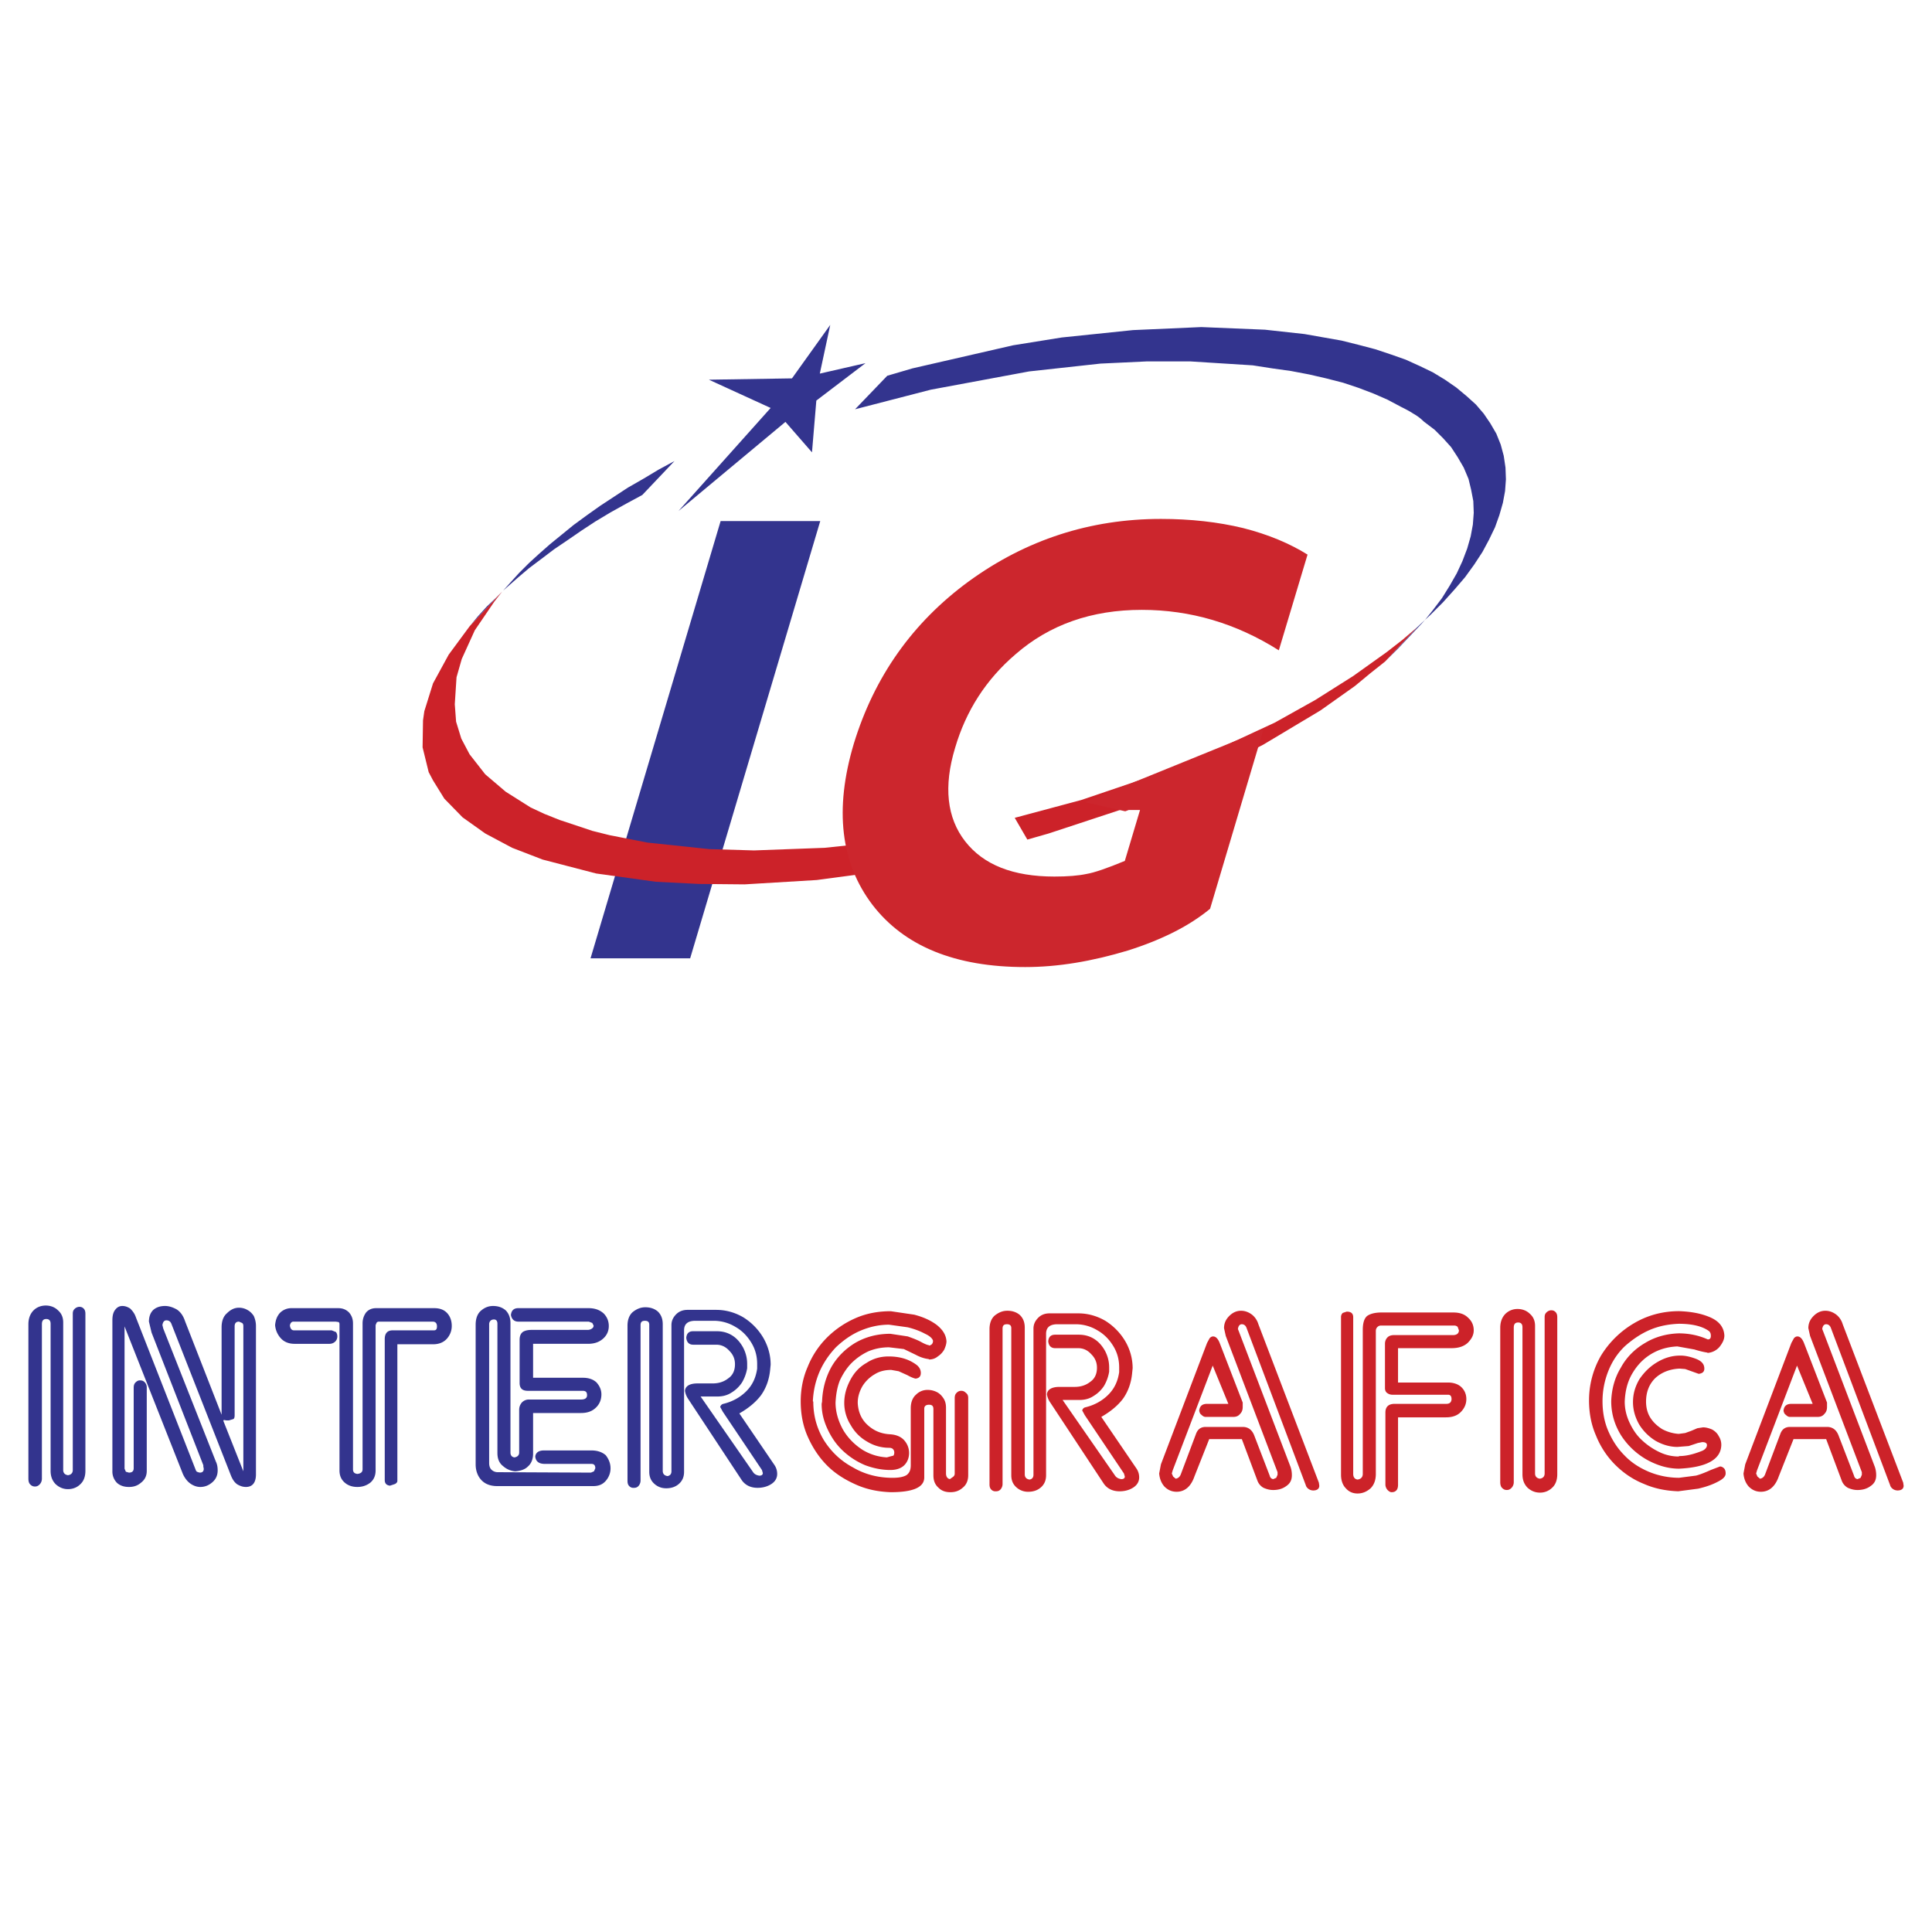 <svg xmlns="http://www.w3.org/2000/svg" width="2500" height="2500" viewBox="0 0 192.756 192.756"><g fill-rule="evenodd" clip-rule="evenodd"><path fill="#fff" fill-opacity="0" d="M0 0h192.756v192.756H0V0z"/><path fill="#33348e" d="M78.364 42.092l-10.678 8.899 9.202-10.288-6.164-2.821 8.291-.131 3.82-5.338-1.042 4.861 4.558-1.042-4.905 3.733-.434 5.166-2.648-3.039zM58.917 95.614l12.979-43.625h9.94L68.857 95.614h-9.94zM62.65 48.647l-1.389.911-1.389.912-1.346.955-1.302.955-2.344 1.91-1.085.955-.999.912-.999.998-.867.955-.738.824.391-.347 1.085-.955 1.128-.955 1.215-.912 1.259-.955 1.346-.911 1.389-.955 1.389-.912 1.52-.912 1.563-.869 1.606-.868 3.212-3.386-1.606.868-1.52.912-1.519.87zM50.192 58.934l-.087.087-3.255 3.473.825-.998.912-.999.955-.912.65-.651zM113.047 32.933l-7.119.738-4.861.781-10.027 2.3-2.518.738-3.212 3.343 7.553-1.953 9.81-1.823 7.119-.781 4.602-.217h4.383l6.209.391 1.953.304 1.865.261 1.824.347 1.693.391 1.691.434 1.562.521 1.477.564 1.389.607 1.303.694c.434.217.869.434 1.26.695a4.71 4.71 0 0 1 1.041.781l1.084.825.869.868.781.868.652.999.607 1.042.477 1.129.262 1.085.217 1.129.043 1.172-.088 1.172-.217 1.172-.348 1.216-.477 1.259-.564 1.215-.695 1.215-.781 1.259-.955 1.259-.736.912.564-.521 1.215-1.215 1.172-1.302 1.041-1.215.912-1.259.824-1.259.652-1.215.607-1.259.434-1.216.348-1.215.217-1.172.086-1.172-.043-1.172-.174-1.172-.303-1.128-.436-1.085-.607-1.042-.65-.955-.781-.912-.912-.825-1.041-.868-1.129-.781-1.215-.738-1.26-.608-1.432-.651-1.477-.521-1.562-.521-1.65-.434-1.736-.434-3.689-.651-3.949-.434-6.338-.261-6.816.301zm29.127 28.91l-.305.347-2.387 2.518-1.303 1.303 3.213-3.43.782-.738z"/><path d="M47.371 62.884l-1.302 2.865-.521 1.823-.174 2.692.13 1.736.521 1.693.825 1.563 1.562 1.997 2.04 1.736 2.474 1.562 1.389.651 1.52.607 3.255 1.085 1.737.434 3.776.738 6.164.651 4.471.13 7.032-.26 7.423-.781 4.818-.825c.174.347.478.738.912 1.128l1.389 1.128-.087.043-5.166 1.085-2.561.434-7.509 1.001-7.206.434-4.558-.043-4.298-.217-5.946-.825-5.34-1.389-3.038-1.172-2.691-1.433-2.257-1.606-1.823-1.867-1.129-1.823-.434-.825-.607-2.474.043-2.691.13-.911.868-2.778 1.563-2.865 2.083-2.822 3.255-3.473-.781.999-1.952 2.865zm94.022-.303l-3.213 3.43-1.477 1.172-1.52 1.259-3.428 2.431-5.73 3.429-6.467 3.299-7.162 2.995-7.771 2.561-2.127.608-1.258-2.17 6.641-1.78 7.684-2.604 4.904-1.997 6.729-3.125 4.037-2.257 3.777-2.387 3.342-2.387 1.562-1.216 1.477-1.261z" fill="#cc2229"/><path d="M101.326 65.272c-2.951 2.518-4.948 5.643-6.033 9.333-1.172 3.864-.825 6.989.999 9.333 1.824 2.344 4.775 3.516 8.898 3.516 1.346 0 2.389-.086 3.213-.26.781-.13 2.039-.564 3.82-1.302l1.518-5.079h-1.127l-.348.13-4.037-.912 17.84-7.249v-.043l-5.338 17.928c-2.041 1.693-4.775 3.082-8.205 4.167-3.604 1.085-6.988 1.65-10.244 1.65-6.988 0-12.067-2.084-15.236-6.208-3.169-4.167-3.82-9.506-1.866-16.061 2.04-6.685 5.86-12.111 11.503-16.234 5.687-4.124 12.068-6.208 19.142-6.208 2.951 0 5.688.304 8.205.912 2.561.651 4.688 1.563 6.424 2.648l-2.865 9.55c-4.254-2.691-8.812-4.037-13.674-4.037-4.993-.002-9.202 1.474-12.589 4.426z" fill="#cc262d"/><path d="M92.298 133.074c-.478-.26-1.042-.477-1.737-.65l-1.866-.26c-.999 0-1.953.217-2.865.607s-1.693.955-2.431 1.648c-.694.738-1.259 1.562-1.649 2.475s-.607 1.91-.651 2.908l.043.043c0 1.389.347 2.648 1.042 3.82.737 1.172 1.692 2.084 2.908 2.734 1.172.695 2.518 1.043 3.951 1.043.651 0 1.085-.088 1.389-.262.304-.217.434-.52.434-.998v-5.686c0-.564.174-1.043.521-1.346a1.599 1.599 0 0 1 1.172-.479c.347 0 .651.088.912.217.26.131.477.348.651.609.174.26.261.562.261.953v6.555c0 .305.13.521.391.564l.304-.217a.395.395 0 0 0 .174-.348V139.5c0-.219.043-.391.174-.521.13-.131.26-.217.477-.217.217 0 .348.086.478.217.13.086.217.26.217.477v7.727c0 .521-.174.955-.564 1.26-.347.303-.738.434-1.215.434s-.869-.131-1.172-.434c-.348-.305-.521-.695-.521-1.26v-6.598c0-.303-.13-.434-.434-.434s-.478.131-.478.391v6.857c0 1-1.128 1.477-3.342 1.477-1.216-.043-2.344-.26-3.429-.738-1.085-.477-2.083-1.084-2.909-1.91-.825-.824-1.476-1.822-1.953-2.908-.478-1.084-.694-2.256-.694-3.516 0-1.172.217-2.344.694-3.43a8.701 8.701 0 0 1 1.91-2.908 9.326 9.326 0 0 1 2.865-1.953c1.085-.477 2.257-.693 3.516-.693l2.344.346c.825.217 1.562.521 2.214 1 .608.477.955.998.999 1.648 0 .26-.087.521-.217.824a2.002 2.002 0 0 1-.651.695c-.26.217-.564.303-.868.303l-.043-.043c-.391-.043-.825-.174-1.302-.434l-1.172-.564-1.476-.174c-.738 0-1.389.131-2.04.391a5.935 5.935 0 0 0-1.693 1.172c-.477.479-.868 1.086-1.171 1.736-.261.652-.391 1.391-.434 2.215 0 .91.26 1.822.738 2.691.478.824 1.128 1.475 1.91 1.996a5.162 5.162 0 0 0 2.475.781l.304-.086.347-.088c.043-.043.087-.174.087-.303a.491.491 0 0 0-.13-.348c-.087-.088-.217-.131-.391-.131a4.199 4.199 0 0 1-2.17-.607 4.3 4.3 0 0 1-1.649-1.65 4.102 4.102 0 0 1-.651-2.213c0-.824.217-1.562.607-2.301s.912-1.303 1.606-1.693c.651-.434 1.389-.65 2.214-.65 1.172 0 2.083.303 2.821.867.26.219.391.479.391.781 0 .348-.174.521-.521.564-.217-.043-.521-.174-.825-.346l-.868-.391-.738-.131c-.607 0-1.172.131-1.649.434a3.512 3.512 0 0 0-1.215 1.172c-.304.521-.478 1.086-.478 1.65v.043c.043.867.347 1.605.955 2.17.651.607 1.389.912 2.301.955.564.043 1.042.217 1.389.607.304.348.478.781.478 1.26 0 .477-.174.912-.478 1.215-.304.305-.781.479-1.389.479-.868 0-1.693-.174-2.518-.479-.824-.348-1.562-.824-2.213-1.432s-1.128-1.303-1.519-2.127c-.391-.826-.608-1.65-.608-2.562l.043-.217c.043-1.258.347-2.387.911-3.428.564-1 1.389-1.824 2.388-2.432 1.042-.607 2.214-.912 3.516-.912l1.736.262c.478.174.955.346 1.346.564.391.217.651.303.738.303l.043.043c.26-.043.391-.217.391-.477-.051-.215-.312-.477-.789-.694zM112.266 133.812a5.34 5.34 0 0 1 .738 2.691l-.045.434c-.086.998-.391 1.867-.91 2.605-.521.693-1.26 1.301-2.172 1.822l3.518 5.166c.174.26.26.564.26.867 0 .391-.174.738-.564 1-.391.26-.867.391-1.389.391-.695 0-1.215-.262-1.562-.738l-5.383-8.16a1.98 1.98 0 0 1-.305-.781c.045-.479.479-.738 1.26-.738h1.52c.607 0 1.129-.174 1.562-.521.434-.305.65-.781.65-1.389 0-.521-.174-.955-.564-1.346-.348-.391-.781-.607-1.301-.607h-2.301c-.391 0-.652-.217-.695-.695.043-.434.26-.65.695-.65h2.344c.564 0 1.084.129 1.562.434.477.305.824.738 1.084 1.215.262.521.393 1.043.393 1.607v.434c-.088.52-.262.998-.521 1.432a3.27 3.27 0 0 1-1.043.998c-.391.262-.867.391-1.389.391h-1.693l5.209 7.51c.131.217.348.348.652.391.217 0 .348-.086.348-.26l-.088-.305-3.906-5.816-.26-.477c.043-.131.129-.262.303-.305.912-.217 1.693-.65 2.301-1.258s.955-1.346 1.086-2.258v-.477c0-.738-.174-1.434-.564-2.084-.391-.652-.912-1.215-1.607-1.607a4.15 4.15 0 0 0-2.127-.607h-1.865c-.738 0-1.129.305-1.129.955v14.107c0 .521-.174.912-.521 1.217-.348.303-.781.434-1.258.434a1.71 1.71 0 0 1-1.172-.434c-.348-.305-.521-.695-.521-1.217V132.51c0-.26-.131-.391-.434-.391-.305 0-.436.131-.436.436v15.496a.82.82 0 0 1-.217.564c-.129.129-.26.174-.477.174a.56.56 0 0 1-.434-.174c-.131-.131-.174-.305-.174-.521v-15.496c0-.564.174-1.043.52-1.346.391-.305.781-.479 1.26-.479.477 0 .912.131 1.258.436.305.303.479.693.479 1.258v14.629c0 .303.174.477.477.521.262-.045.391-.219.391-.479v-14.584c0-.436.174-.781.479-1.086.303-.305.693-.434 1.129-.434h2.865c.953 0 1.865.26 2.689.738a6.014 6.014 0 0 1 1.995 2.04zM123.898 132.119c-.217 0-.348.174-.391.479l.086.217 5.166 13.543c.088.26.131.521.131.824 0 .479-.174.826-.564 1.086-.348.26-.781.391-1.303.391-.348 0-.65-.086-.955-.217a1.355 1.355 0 0 1-.607-.695l-1.562-4.166h-3.256l-1.477 3.732c-.346.998-.953 1.52-1.779 1.52-.477 0-.867-.174-1.215-.521-.303-.348-.477-.781-.521-1.303l.174-.91 4.602-12.111.26-.477c.131-.131.219-.174.348-.174.262 0 .479.217.652.65l2.299 5.947v.434c0 .305-.086.521-.26.695-.174.217-.391.303-.695.303h-2.734c-.174 0-.303-.086-.434-.217-.131-.086-.174-.217-.217-.391.043-.477.305-.695.781-.695h2.127l-1.562-3.818-3.994 10.461-.086.303.131.305.26.217c.26-.043.434-.217.521-.477l1.518-4.037c.174-.434.479-.652.955-.652h3.689c.564 0 .955.305 1.174.912l1.518 3.949c.045.174.131.305.348.348l.305-.129.131-.305v-.26l-5.166-13.588-.174-.781c0-.477.174-.867.521-1.215.346-.348.736-.521 1.172-.521.391 0 .736.131 1.041.348s.564.564.695.998l6.033 15.801.043.305c0 .303-.217.477-.607.477a.838.838 0 0 1-.434-.129c-.131-.088-.262-.219-.305-.393l-5.904-15.67c-.088-.262-.262-.393-.479-.393zM145.082 132.25h-7.293a.49.49 0 0 0-.348.131.526.526 0 0 0-.174.391v14.281c0 .607-.174 1.084-.52 1.432-.391.348-.826.521-1.303.521-.479 0-.869-.174-1.172-.521-.305-.305-.479-.781-.479-1.346v-15.713a.56.56 0 0 1 .174-.436l.391-.129c.434 0 .652.174.652.564v15.627c0 .303.129.52.434.564.348-.045.521-.262.521-.564v-14.369c0-.65.129-1.129.434-1.389.303-.217.781-.348 1.432-.348h7.162c.652 0 1.129.174 1.477.521.391.348.564.781.564 1.258 0 .479-.217.869-.607 1.26-.391.348-.912.521-1.607.521h-5.338v3.428h4.99c.564 0 1.043.174 1.348.479.303.305.477.695.477 1.172s-.174.912-.564 1.303c-.348.346-.824.52-1.477.52h-4.773v6.729c0 .217-.045.436-.174.564-.131.131-.262.174-.479.174-.129 0-.26-.086-.391-.217a.834.834 0 0 1-.217-.564v-7.162c0-.564.305-.869.912-.869h5.166c.172 0 .303-.043.391-.129a.498.498 0 0 0 .129-.348c0-.305-.129-.434-.348-.434h-5.512a.866.866 0 0 1-.564-.174c-.131-.088-.217-.26-.217-.479v-4.428c0-.26.086-.477.26-.65.131-.131.348-.217.607-.217h5.904c.391 0 .607-.174.607-.479l-.129-.346a.493.493 0 0 0-.346-.129zM155.369 131.426v15.67c0 .564-.174 1.041-.521 1.346a1.707 1.707 0 0 1-1.215.477c-.479 0-.869-.174-1.215-.477-.348-.348-.521-.781-.521-1.346v-14.672c0-.305-.131-.479-.434-.479-.305 0-.434.174-.434.521v15.41a.822.822 0 0 1-.219.564c-.129.131-.26.217-.477.217s-.348-.086-.479-.217c-.129-.131-.174-.348-.174-.564v-15.41c0-.564.174-1.041.521-1.389a1.705 1.705 0 0 1 1.217-.479c.477 0 .91.174 1.215.479.348.303.52.695.52 1.215v14.715c0 .305.174.479.479.521.303-.043.477-.217.477-.521v-15.582c0-.217.045-.348.174-.479.131-.129.305-.217.479-.217s.303.043.434.174.173.306.173.523zM170.301 134.941c-.303-.043-.693-.131-1.258-.305l-1.693-.303c-.998.043-1.867.303-2.648.781-.781.477-1.389 1.129-1.867 1.953-.477.824-.693 1.736-.736 2.777 0 .738.174 1.434.477 2.084.305.652.695 1.26 1.217 1.736a6.745 6.745 0 0 0 1.779 1.215 4.35 4.35 0 0 0 1.91.436l.043-.045h.043c.65 0 1.389-.172 2.258-.52.303-.131.477-.348.477-.564s-.174-.305-.477-.305l-.434.088-.912.303-1.129.088c-.738 0-1.477-.217-2.17-.607a4.975 4.975 0 0 1-1.65-1.65c-.391-.695-.607-1.432-.607-2.213 0-.826.217-1.564.65-2.301.479-.695 1.043-1.26 1.781-1.693.736-.434 1.475-.65 2.299-.65.521 0 1.043.129 1.607.346.521.217.781.521.781.955 0 .305-.174.479-.564.521l-.607-.217-.738-.262-.564-.043c-.998.043-1.822.391-2.43.955-.609.607-.912 1.389-.912 2.344 0 .564.129 1.129.434 1.607.305.477.695.824 1.172 1.129.479.26 1.041.434 1.65.477l.65-.086.607-.219.607-.26.564-.086c.305 0 .607.086.912.217.305.174.521.391.65.65.174.26.262.564.262.869v.043c-.045 1.432-1.477 2.213-4.211 2.344-1.086 0-2.127-.305-3.17-.869a7.383 7.383 0 0 1-2.604-2.43c-.65-1.043-.998-2.17-.998-3.43.043-1.215.348-2.344.955-3.342.564-1.043 1.389-1.867 2.43-2.475 1-.607 2.127-.912 3.344-.955 1.084 0 2.039.217 2.908.607.217 0 .303-.129.303-.348 0-.217-.043-.346-.174-.477-.65-.479-1.648-.738-3.037-.738-1 .043-1.953.217-2.865.607s-1.736.955-2.475 1.607c-.695.65-1.26 1.475-1.65 2.43s-.607 1.998-.607 3.082c0 1.041.174 2.041.564 2.951.391.912.912 1.736 1.605 2.432.695.738 1.52 1.258 2.432 1.648a7.902 7.902 0 0 0 3.039.609l1.693-.219c.477-.129.998-.346 1.475-.562l.912-.348c.174 0 .305.086.434.217.088.131.131.26.131.477 0 .305-.26.564-.781.826-.564.303-1.215.52-1.953.693l-1.998.262c-1.215-.045-2.344-.262-3.428-.738-1.086-.434-2.041-1.086-2.865-1.91s-1.477-1.822-1.91-2.908c-.479-1.086-.695-2.258-.695-3.516a8.9 8.9 0 0 1 1.172-4.428 9.48 9.48 0 0 1 3.299-3.256c1.391-.824 2.91-1.215 4.516-1.215 1.172.043 2.17.217 3.082.607.91.391 1.389.998 1.432 1.822 0 .391-.174.738-.477 1.129a1.728 1.728 0 0 1-1.172.607l-.09-.038zM182.195 132.119c-.217 0-.348.174-.391.479l.086.217 5.166 13.543c.086.26.131.521.131.824 0 .479-.174.826-.564 1.086-.348.26-.781.391-1.303.391-.348 0-.65-.086-.955-.217a1.347 1.347 0 0 1-.607-.695l-1.562-4.166h-3.256l-1.477 3.732c-.348.998-.955 1.52-1.779 1.52-.477 0-.867-.174-1.215-.521-.305-.348-.479-.781-.521-1.303l.174-.91 4.602-12.111.26-.477c.131-.131.217-.174.348-.174.26 0 .477.217.65.65l2.301 5.947v.434c0 .305-.086.521-.26.695-.174.217-.391.303-.695.303h-2.734c-.174 0-.303-.086-.434-.217-.131-.086-.174-.217-.217-.391.043-.477.303-.695.781-.695h2.127l-1.562-3.818-3.994 10.461-.086.303.129.305.262.217c.26-.043.434-.217.52-.477l1.52-4.037c.174-.434.479-.652.955-.652h3.689c.564 0 .955.305 1.172.912l1.52 3.949c.043.174.131.305.348.348l.305-.129.129-.305v-.26l-5.164-13.588-.174-.781c0-.477.174-.867.52-1.215.348-.348.738-.521 1.172-.521.391 0 .738.131 1.043.348.303.217.564.564.693.998l6.035 15.801.043.305c0 .303-.217.477-.607.477a.85.85 0 0 1-.436-.129c-.129-.088-.26-.219-.303-.393l-5.904-15.67c-.09-.262-.264-.393-.481-.393z" fill="#cc2229"/><path d="M8.521 131.078v15.67c0 .564-.173 1.041-.521 1.346-.304.305-.738.479-1.216.479s-.868-.174-1.215-.479c-.347-.348-.521-.781-.521-1.346v-14.672c0-.303-.13-.477-.434-.477s-.434.174-.434.52v15.41a.825.825 0 0 1-.217.564c-.13.131-.261.217-.478.217-.217 0-.347-.086-.478-.217s-.174-.348-.174-.564v-15.41c0-.564.174-1.041.521-1.389.303-.303.737-.477 1.215-.477s.912.174 1.216.477c.347.305.521.695.521 1.215v14.717c0 .303.174.477.478.52.304-.043.478-.217.478-.52v-15.584c0-.217.043-.348.174-.479a.702.702 0 0 1 .477-.217c.174 0 .304.045.435.174.13.132.173.305.173.522zM25.537 132.293v14.803c0 .824-.347 1.258-.998 1.258-.304 0-.564-.086-.868-.26-.304-.217-.478-.521-.607-.824l-5.947-15.15c-.087-.26-.261-.391-.521-.391-.217 0-.348.174-.391.479l.043.174.043.174 5.252 13.281c.13.262.174.564.174.869 0 .477-.174.867-.521 1.172-.347.303-.738.477-1.216.477-.347 0-.694-.129-.998-.346-.304-.219-.564-.564-.738-.955l-5.817-14.717v14.195l.13.303.304.088c.304 0 .478-.131.478-.434v-8.031c0-.217.043-.391.174-.521.13-.129.26-.217.434-.217.217 0 .348.045.478.174.13.131.217.305.217.521v8.334c0 .477-.174.869-.564 1.172-.347.305-.738.434-1.215.434s-.868-.129-1.172-.391a1.599 1.599 0 0 1-.478-1.172V131.73c0-.477.087-.824.304-1.084.174-.217.391-.348.695-.348.26 0 .521.086.781.26.217.217.434.479.564.869l5.99 15.279c.044.129.174.174.391.217.261 0 .391-.131.391-.391l-.043-.217v-.131l-5.166-13.238-.26-1.086c0-.479.13-.869.434-1.172.304-.26.695-.391 1.172-.391.391 0 .782.131 1.172.348.391.26.651.65.825 1.172l3.646 9.332v-8.725c0-.607.173-1.086.521-1.389.391-.391.781-.564 1.216-.564.304 0 .607.086.824.217.261.131.478.348.651.607.129.305.216.607.216.998zm-2.127.043v8.855c0 .217-.043.348-.13.391l-.434.131h-.261l-.26-.043-.043.086 1.997 5.035v-14.498c0-.129-.043-.26-.13-.303l-.304-.131c-.305 0-.435.174-.435.477zM43.161 131.859h-5.34c-.13 0-.217.043-.26.131l-.087.217v14.498c0 .52-.174.912-.521 1.215-.391.305-.825.434-1.302.434s-.912-.129-1.259-.434c-.348-.303-.521-.695-.521-1.215v-14.586c0-.129-.043-.174-.087-.217l-.304-.043h-4.21c-.174 0-.304.131-.348.391.043.305.174.477.391.477h3.776l.434.174c.087.131.13.262.13.436a.712.712 0 0 1-.217.52.82.82 0 0 1-.564.217H29.4c-.564 0-1.042-.172-1.389-.562a2.197 2.197 0 0 1-.564-1.303c.043-.479.174-.869.478-1.217a1.605 1.605 0 0 1 1.172-.477h4.645c.434 0 .781.131 1.085.434.261.305.391.652.391 1.086v14.541c0 .305.131.434.435.479.347-.045.521-.174.521-.479v-14.541c0-.434.13-.781.347-1.086.26-.303.607-.434.999-.434h5.816c.564 0 .999.174 1.302.521.304.346.434.781.434 1.258 0 .479-.174.912-.478 1.26-.347.391-.825.564-1.389.564h-3.56v13.629c0 .131-.086.217-.217.305l-.521.174c-.347-.045-.521-.217-.521-.564v-14.064c0-.564.261-.869.782-.869h4.124c.217 0 .304-.129.304-.391-.002-.305-.132-.479-.435-.479zM58.744 131.859h-7.032c-.391 0-.651-.217-.738-.65.043-.479.304-.695.738-.695H58.7c.651 0 1.128.174 1.519.521.348.346.521.781.521 1.258 0 .479-.173.912-.564 1.26-.391.348-.868.52-1.52.52h-5.469v3.387h4.992c.564 0 1.042.174 1.346.477.304.348.478.738.478 1.174 0 .52-.174.953-.521 1.301-.391.391-.869.564-1.52.564h-4.775v4.037c0 .564-.173.998-.521 1.303-.304.303-.738.434-1.259.477a2.058 2.058 0 0 1-1.215-.52c-.391-.305-.564-.738-.564-1.303v-12.893c0-.303-.131-.434-.348-.434-.13 0-.26.043-.347.131a.49.49 0 0 0-.13.346v13.848c0 .305.087.521.217.65a.883.883 0 0 0 .651.262l9.289.043.304-.131.13-.303c0-.305-.13-.436-.39-.436h-4.645c-.608 0-.912-.26-.955-.736.043-.391.347-.607.868-.607h4.731c.607 0 1.085.172 1.432.477.304.391.478.824.478 1.303 0 .477-.174.91-.478 1.258s-.695.521-1.259.521h-9.549c-.651 0-1.172-.174-1.563-.564s-.608-.955-.608-1.605v-13.934c0-.609.174-1.086.521-1.391.347-.303.738-.477 1.215-.477s.912.131 1.259.434c.304.305.478.738.478 1.26v12.936c0 .26.13.434.391.477.304-.043.478-.217.478-.477v-4.254c0-.305.087-.521.261-.738a.953.953 0 0 1 .738-.305h5.166c.391 0 .607-.129.607-.434s-.13-.434-.434-.434h-5.469c-.564 0-.825-.262-.825-.781v-4.299c0-.346.087-.607.304-.781.174-.129.478-.217.869-.217h5.599a.739.739 0 0 0 .434-.129c.13-.088.174-.174.174-.305l-.13-.26-.348-.132zM76.15 133.465c.478.826.738 1.736.738 2.691l-.043.434c-.086 1-.391 1.867-.911 2.605-.521.695-1.259 1.303-2.17 1.822l3.516 5.166c.173.26.26.564.26.869 0 .391-.173.736-.564.998-.391.26-.869.391-1.389.391-.695 0-1.215-.262-1.563-.738l-5.383-8.16a1.96 1.96 0 0 1-.303-.781c.043-.479.477-.738 1.258-.738h1.52c.608 0 1.129-.174 1.562-.521.435-.303.651-.781.651-1.389 0-.521-.174-.955-.564-1.346-.347-.391-.781-.607-1.302-.607h-2.3c-.391 0-.651-.217-.694-.695.043-.434.26-.65.694-.65h2.344c.564 0 1.085.131 1.562.434.478.305.825.738 1.085 1.217.26.52.391 1.041.391 1.605v.434a4.04 4.04 0 0 1-.521 1.432c-.26.391-.607.738-1.042 1-.391.26-.868.391-1.389.391H69.9l5.209 7.508c.13.219.347.348.651.391.217 0 .347-.086.347-.26l-.086-.303-3.907-5.818-.261-.477c.043-.131.13-.26.304-.305.911-.217 1.692-.65 2.3-1.258s.955-1.346 1.085-2.258v-.477c0-.738-.174-1.434-.564-2.084s-.912-1.215-1.606-1.605a4.153 4.153 0 0 0-2.127-.607h-1.866c-.738 0-1.129.303-1.129.953v14.107c0 .521-.173.912-.521 1.217-.347.303-.781.434-1.259.434-.434 0-.825-.131-1.172-.434-.348-.305-.521-.695-.521-1.217v-14.67c0-.262-.13-.391-.434-.391s-.434.129-.434.434v15.496a.825.825 0 0 1-.217.564c-.13.131-.26.174-.478.174a.555.555 0 0 1-.434-.174c-.13-.131-.174-.305-.174-.521V132.25c0-.564.174-1.041.521-1.346.391-.305.781-.477 1.258-.477.478 0 .912.129 1.259.434.304.303.478.693.478 1.258v14.629c0 .305.173.477.477.521.261-.045.391-.217.391-.479v-14.584c0-.434.174-.781.478-1.086.304-.303.694-.434 1.128-.434h2.865c.955 0 1.867.26 2.691.738a5.99 5.99 0 0 1 1.998 2.041z" fill="#33348e"/></g></svg>
